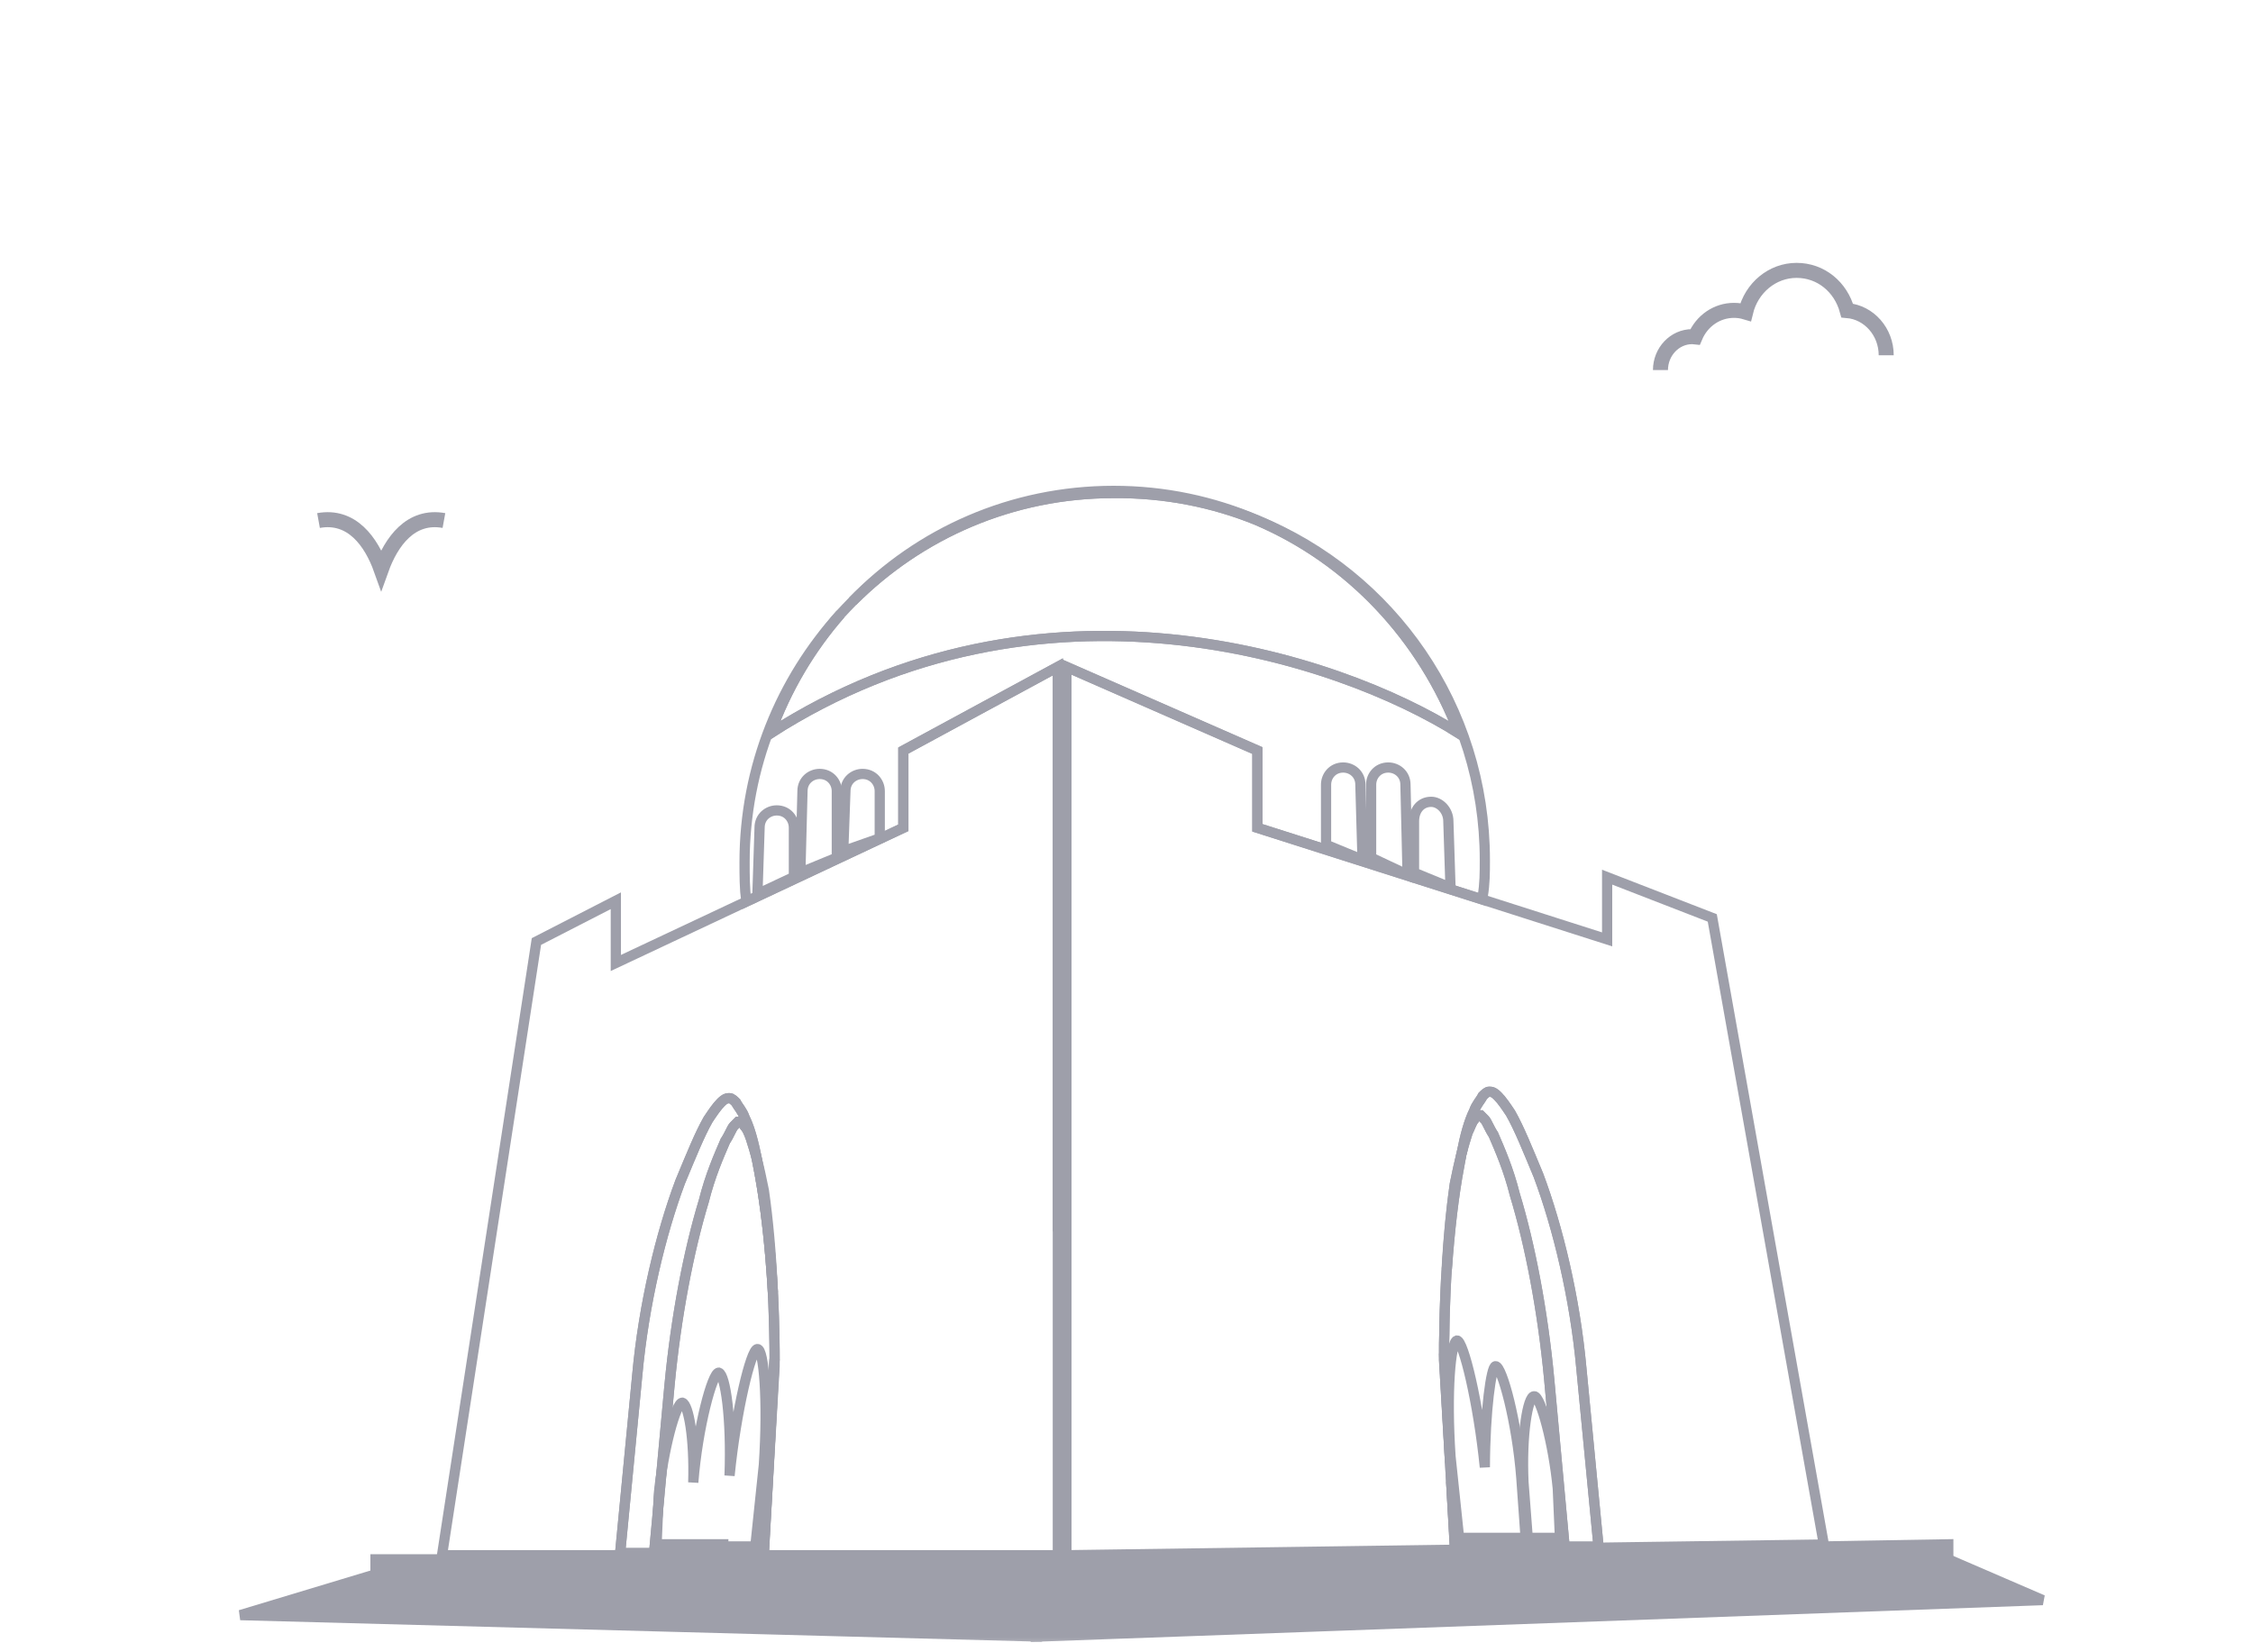 <svg width="75" height="55" viewBox="0 0 75 55" fill="none" xmlns="http://www.w3.org/2000/svg">
<mask id="mask0_674_34" style="mask-type:alpha" maskUnits="userSpaceOnUse" x="0" y="0" width="75" height="55">
<rect width="75" height="55" fill="#D9D9D9"/>
</mask>
<g mask="url(#mask0_674_34)">
<path d="M49.429 28.626C49.429 29.055 49.429 29.412 49.357 29.84C49.357 29.876 49.35 29.905 49.343 29.94L41.857 27.555V24.983L35.5 22.198V40.883C35.4 40.869 35.307 40.855 35.214 40.84V22.198L30.072 24.983V27.555L24.843 30.012C24.786 29.562 24.786 29.162 24.786 28.698C24.786 25.519 26 22.619 27.979 20.44C26.979 21.583 26.179 22.926 25.643 24.412C34.643 18.626 44.5 21.84 48.572 24.412C47.357 21.212 44.936 18.64 41.85 17.319C46.314 19.14 49.429 23.519 49.429 28.626Z" stroke="#9E9FAA" stroke-width="0.34"/>
<path d="M30.071 24.983V27.555L24.843 30.012L20.5 32.055V29.983L17.857 31.34L14.714 51.769H35.214V22.198L30.071 24.983ZM25.428 51.698H20.643L21.214 45.769C21.428 43.412 22 41.055 22.643 39.34C23 38.483 23.286 37.769 23.571 37.269C23.714 37.055 23.857 36.84 24 36.698C24.143 36.555 24.214 36.555 24.286 36.555C24.357 36.555 24.428 36.626 24.5 36.698C24.571 36.84 24.714 36.983 24.786 37.198C25 37.626 25.143 38.269 25.286 39.055C25.571 40.626 25.786 42.769 25.786 45.198L25.428 51.698Z" stroke="#9E9FAA" stroke-width="0.34"/>
<path d="M57 30.555L53.5 29.198V31.269L49.343 29.941L41.857 27.555V24.983L35.5 22.198V51.769L60.714 51.412L57 30.555ZM48.429 51.483L48.307 49.319L48.071 45.269V44.983C48.071 44.798 48.071 44.612 48.079 44.426C48.079 43.919 48.1 43.426 48.121 42.948C48.121 42.898 48.129 42.848 48.129 42.805C48.186 41.512 48.293 40.348 48.429 39.412C48.507 39.026 48.579 38.691 48.657 38.391C48.771 37.805 48.9 37.326 49.071 36.983C49.143 36.769 49.286 36.626 49.357 36.483C49.429 36.412 49.5 36.34 49.571 36.34C49.643 36.34 49.714 36.34 49.857 36.483C50 36.626 50.143 36.84 50.286 37.055C50.571 37.555 50.857 38.269 51.214 39.126C51.857 40.84 52.429 43.198 52.643 45.555L53.214 51.483H48.429Z" stroke="#9E9FAA" stroke-width="0.34"/>
<path d="M48.571 24.412C44.5 21.84 34.643 18.626 25.643 24.412C26.178 22.926 26.979 21.583 27.979 20.44C28.114 20.297 28.243 20.155 28.386 20.012C30.607 17.783 33.678 16.412 37.071 16.412C38.771 16.398 40.386 16.719 41.85 17.319C44.936 18.64 47.357 21.212 48.571 24.412Z" stroke="#9E9FAA" stroke-width="0.34"/>
<path d="M41.85 17.319C40.386 16.719 38.772 16.398 37.072 16.412C33.679 16.412 30.607 17.783 28.386 20.012C30.593 17.726 33.686 16.34 37.072 16.34C38.772 16.34 40.386 16.69 41.85 17.319Z" fill="#9E9FAA" stroke="#9E9FAA" stroke-width="0.34"/>
<path d="M28.143 26.333C28.143 25.976 28.429 25.762 28.714 25.762C29.071 25.762 29.286 26.048 29.286 26.333V27.905L28.071 28.333L28.143 26.333Z" stroke="#9E9FAA" stroke-width="0.34"/>
<path d="M45.286 26.119C45.286 25.762 45 25.548 44.714 25.548C44.357 25.548 44.143 25.833 44.143 26.119V28.119L45.357 28.619L45.286 26.119Z" stroke="#9E9FAA" stroke-width="0.34"/>
<path d="M26.714 26.333C26.714 25.976 27 25.762 27.286 25.762C27.643 25.762 27.857 26.048 27.857 26.333V28.548L26.643 29.048L26.714 26.333Z" stroke="#9E9FAA" stroke-width="0.34"/>
<path d="M46.786 26.119C46.786 25.762 46.5 25.548 46.214 25.548C45.857 25.548 45.643 25.833 45.643 26.119V28.548L46.857 29.119L46.786 26.119Z" stroke="#9E9FAA" stroke-width="0.34"/>
<path d="M25.286 27.548C25.286 27.19 25.571 26.976 25.857 26.976C26.214 26.976 26.428 27.262 26.428 27.548V29.19L25.214 29.762L25.286 27.548Z" stroke="#9E9FAA" stroke-width="0.34"/>
<path d="M48.214 27.333C48.214 26.976 47.929 26.69 47.643 26.69C47.286 26.69 47.071 26.976 47.071 27.333V29.047L48.286 29.547L48.214 27.333Z" stroke="#9E9FAA" stroke-width="0.34"/>
<path d="M25.428 51.555L25.55 49.533L25.428 51.698H20.643L21.214 45.769C21.428 43.412 22 41.055 22.643 39.34C23 38.483 23.286 37.769 23.571 37.269C23.714 37.055 23.857 36.84 24 36.697C24.143 36.555 24.214 36.555 24.286 36.555C24.357 36.555 24.428 36.626 24.5 36.697C24.571 36.84 24.714 36.983 24.786 37.197C24.957 37.54 25.086 38.019 25.2 38.605C25.136 38.34 25.064 38.112 25 37.912C24.928 37.697 24.857 37.555 24.786 37.483C24.714 37.34 24.643 37.34 24.643 37.34H24.571C24.524 37.388 24.476 37.436 24.428 37.483C24.357 37.555 24.286 37.769 24.143 37.983C23.928 38.483 23.643 39.126 23.428 39.983C22.928 41.626 22.5 43.84 22.286 46.126L21.786 51.555H25.428Z" stroke="#9E9FAA" stroke-width="0.34"/>
<path d="M53.214 51.483H48.429L48.307 49.319L48.429 51.34H52.071L51.571 45.912C51.357 43.626 50.929 41.412 50.429 39.769C50.214 38.912 49.929 38.269 49.714 37.769C49.571 37.555 49.5 37.34 49.429 37.269C49.381 37.221 49.333 37.174 49.286 37.126H49.214C49.214 37.126 49.143 37.126 49.071 37.269C49 37.34 48.929 37.555 48.857 37.697C48.793 37.898 48.721 38.126 48.657 38.39C48.771 37.805 48.9 37.326 49.071 36.983C49.143 36.769 49.286 36.626 49.357 36.483C49.429 36.412 49.5 36.34 49.571 36.34C49.643 36.34 49.714 36.34 49.857 36.483C50 36.626 50.143 36.84 50.286 37.055C50.571 37.555 50.857 38.269 51.214 39.126C51.857 40.84 52.429 43.197 52.643 45.555L53.214 51.483Z" stroke="#9E9FAA" stroke-width="0.34"/>
<path d="M25.786 45.233L25.55 49.533L25.428 51.555H21.786L22.286 46.126C22.5 43.84 22.928 41.626 23.428 39.983C23.643 39.126 23.928 38.483 24.143 37.983C24.286 37.769 24.357 37.555 24.428 37.483C24.476 37.436 24.524 37.388 24.571 37.34H24.643C24.643 37.34 24.714 37.34 24.786 37.483C24.857 37.555 24.928 37.698 25 37.912C25.064 38.112 25.136 38.34 25.2 38.605C25.229 38.748 25.257 38.898 25.286 39.055C25.486 40.133 25.643 41.49 25.729 43.019C25.729 43.069 25.736 43.112 25.736 43.162C25.757 43.641 25.771 44.133 25.779 44.641C25.786 44.833 25.786 45.033 25.786 45.233Z" stroke="#9E9FAA" stroke-width="0.34"/>
<path d="M25.729 43.019C25.643 41.49 25.486 40.133 25.286 39.055C25.257 38.898 25.229 38.748 25.2 38.605C25.279 38.905 25.35 39.24 25.428 39.626C25.564 40.562 25.671 41.726 25.729 43.019Z" fill="#9E9FAA" stroke="#9E9FAA" stroke-width="0.34"/>
<path d="M25.786 45.233V45.483L25.55 49.533L25.786 45.233Z" fill="#9E9FAA" stroke="#9E9FAA" stroke-width="0.34"/>
<path d="M52.071 51.34H48.429L48.307 49.319L48.271 48.69L48.071 45.055C48.071 44.84 48.071 44.633 48.079 44.426C48.086 43.919 48.1 43.426 48.121 42.948C48.129 42.705 48.143 42.469 48.164 42.24C48.257 40.94 48.393 39.783 48.571 38.84C48.593 38.705 48.621 38.569 48.643 38.448C48.643 38.426 48.643 38.405 48.657 38.39C48.721 38.126 48.793 37.898 48.857 37.698C48.929 37.555 49 37.34 49.071 37.269C49.143 37.126 49.214 37.126 49.214 37.126H49.286C49.333 37.174 49.381 37.221 49.429 37.269C49.5 37.34 49.571 37.555 49.714 37.769C49.929 38.269 50.214 38.912 50.429 39.769C50.929 41.412 51.357 43.626 51.571 45.912L52.071 51.34Z" stroke="#9E9FAA" stroke-width="0.34"/>
<path d="M48.071 45.055L48.271 48.691L48.071 45.269V45.055Z" fill="#9E9FAA" stroke="#9E9FAA" stroke-width="0.34"/>
<path d="M48.643 38.448C48.621 38.569 48.593 38.705 48.571 38.84C48.393 39.783 48.257 40.941 48.164 42.24C48.221 41.169 48.314 40.212 48.429 39.412C48.5 39.055 48.572 38.733 48.643 38.448Z" fill="#9E9FAA" stroke="#9E9FAA" stroke-width="0.34"/>
<path d="M51.857 49.548C51.715 48.048 51.286 46.476 51.072 46.476C50.857 46.476 50.643 47.762 50.715 49.333L50.857 51.191H51.929L51.857 49.548Z" stroke="#9E9FAA" stroke-width="0.34"/>
<path d="M50.643 49.19C50.5 47.333 50 45.476 49.786 45.476C49.643 45.476 49.436 46.948 49.429 48.84C49.214 46.69 48.714 44.619 48.5 44.619C48.286 44.69 48.143 46.333 48.286 48.476L48.572 51.19H49.643H50.786L50.643 49.19Z" stroke="#9E9FAA" stroke-width="0.34"/>
<path d="M25.214 44.905C25 44.905 24.5 46.976 24.286 49.119C24.357 47.19 24.143 45.762 23.928 45.69C23.714 45.69 23.221 47.512 23.078 49.347C23.121 47.876 22.921 46.755 22.714 46.69C22.5 46.69 22.071 48.262 21.928 49.762L21.857 51.405H24.078V51.476H25.143L25.428 48.762C25.571 46.619 25.428 44.905 25.214 44.905Z" stroke="#9E9FAA" stroke-width="0.34"/>
<path d="M12.5 52.405V51.905H35.429V52.405H12.5Z" fill="#9E9FAA" stroke="#9E9FAA" stroke-width="0.34"/>
<path d="M35.429 52.405V51.905L64.857 51.405V51.905L35.429 52.405Z" fill="#9E9FAA" stroke="#9E9FAA" stroke-width="0.34"/>
<path d="M8 53.762L12.5 52.405H35.429L34.572 54.476L8 53.762Z" fill="#9E9FAA" stroke="#9E9FAA" stroke-width="0.34"/>
<path d="M35.429 52.547L34.571 54.476L68 53.262L64.857 51.905L35.429 52.547Z" fill="#9E9FAA" stroke="#9E9FAA" stroke-width="0.34"/>
<path d="M24.571 53.119V52.619L35.286 52.476L35.071 53.048L24.571 53.119Z" fill="#9E9FAA" stroke="#9E9FAA" stroke-width="0.34"/>
<path d="M18 52.548V53.048L10 53.191L12.286 52.619L18 52.548Z" fill="#9E9FAA" stroke="#9E9FAA" stroke-width="0.17"/>
<path d="M58.929 52.19V52.69H66.429L64.857 52.119L58.929 52.19Z" fill="#9E9FAA" stroke="#9E9FAA" stroke-width="0.17"/>
<path d="M46 52.548V53.048L35.286 53.191L35.5 52.619L46 52.548Z" fill="#9E9FAA" stroke="#9E9FAA" stroke-width="0.34"/>
<path d="M10.603 17.327C11.713 17.125 12.36 18.034 12.69 18.958C13.023 18.03 13.672 17.125 14.778 17.327" stroke="#9E9FAA" stroke-width="0.5" stroke-miterlimit="10"/>
<path d="M55.275 12.319C55.275 11.706 55.749 11.206 56.331 11.206C56.363 11.206 56.395 11.208 56.429 11.212C56.655 10.677 57.157 10.331 57.724 10.331C57.856 10.331 57.984 10.35 58.11 10.388C58.305 9.582 58.997 9 59.807 9C60.617 9 61.279 9.553 61.491 10.337C62.219 10.4 62.79 11.044 62.79 11.826" stroke="#9E9FAA" stroke-width="0.5" stroke-miterlimit="10"/>
</g>
</svg>
